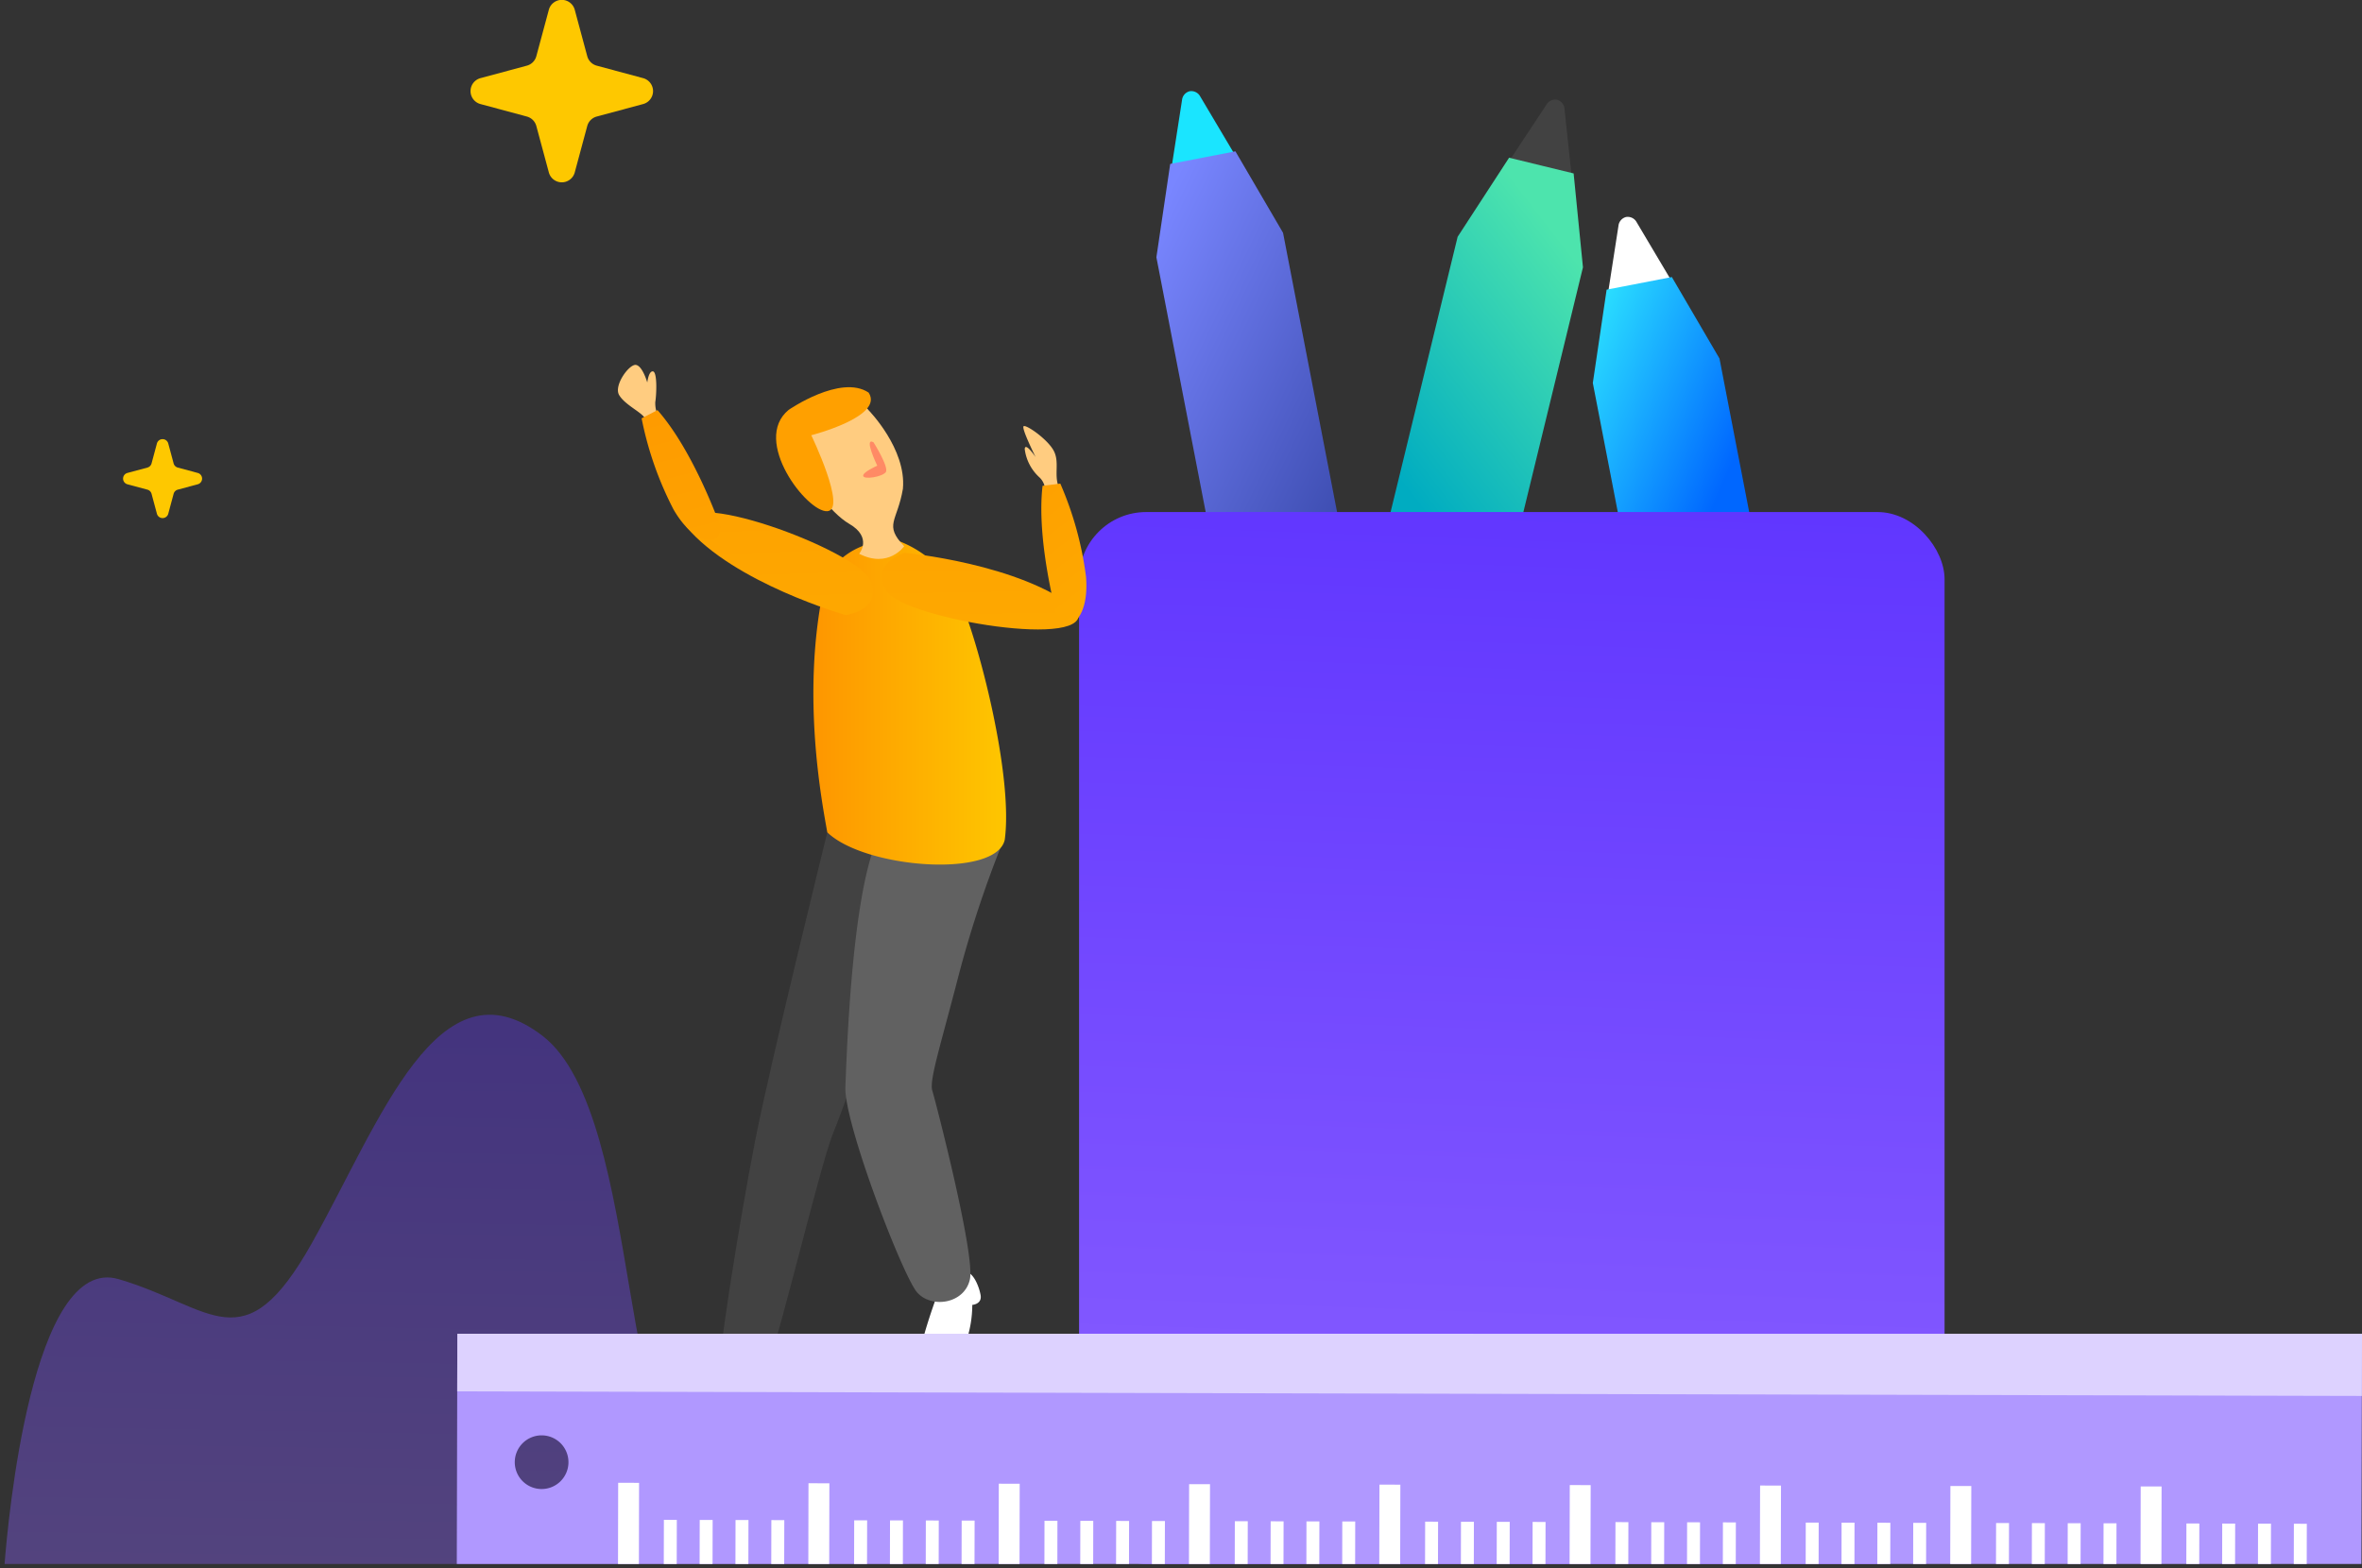 <svg xmlns="http://www.w3.org/2000/svg" xmlns:xlink="http://www.w3.org/1999/xlink" width="281.555" height="186.972" viewBox="0 0 281.555 186.972">
  <rect x="0" y="0" width="281.555" height="186.972" fill="#333333" stroke="none"/>
  <defs>
    <linearGradient id="linear-gradient" x1="0.53" y1="-0.256" x2="0.468" y2="1.83" gradientUnits="objectBoundingBox">
      <stop offset="0" stop-color="#572cff"/>
      <stop offset="1" stop-color="#aa81ff"/>
    </linearGradient>
    <linearGradient id="linear-gradient-2" x1="0.422" y1="0.396" x2="0.172" y2="-0.041" gradientUnits="objectBoundingBox">
      <stop offset="0" stop-color="#3949ab"/>
      <stop offset="1" stop-color="#7986ff"/>
    </linearGradient>
    <linearGradient id="linear-gradient-3" x1="0.298" y1="0.219" x2="0.082" y2="-0.117" gradientUnits="objectBoundingBox">
      <stop offset="0" stop-color="#0067ff"/>
      <stop offset="1" stop-color="#36ffff"/>
    </linearGradient>
    <linearGradient id="linear-gradient-4" x1="0.602" y1="0.284" x2="0.731" y2="-0.025" gradientUnits="objectBoundingBox">
      <stop offset="0" stop-color="#00acc1"/>
      <stop offset="1" stop-color="#4de4ad"/>
    </linearGradient>
    <linearGradient id="linear-gradient-6" y1="0.5" x2="1" y2="0.5" gradientUnits="objectBoundingBox">
      <stop offset="0" stop-color="#fe9300"/>
      <stop offset="1" stop-color="#fec800"/>
    </linearGradient>
    <linearGradient id="linear-gradient-7" x1="0.344" y1="-3.948" x2="0.751" y2="7.861" xlink:href="#linear-gradient-6"/>
    <linearGradient id="linear-gradient-8" x1="-0.106" y1="-1.714" x2="1.672" y2="4.718" xlink:href="#linear-gradient-6"/>
    <linearGradient id="linear-gradient-9" x1="0.363" y1="-2.385" x2="0.792" y2="6.43" xlink:href="#linear-gradient-6"/>
    <linearGradient id="linear-gradient-10" x1="0.279" y1="-1.038" x2="1.293" y2="5.937" xlink:href="#linear-gradient-6"/>
  </defs>
  <g id="pic01" transform="translate(-124.823 -2374.364)">
    <path id="路径_235188" data-name="路径 235188" d="M792.712,443.833c-.9-5.54-2.346-11.925-4.573-16.154-4.686-8.9-8.761-3.956-19.559,1.979s-7.131-39.232-19.559-48.793-19.356,10.22-27.5,24.726-11.817,7.582-23.023,4.285c-10.328-3.039-13.214,28.933-13.6,33.957Z" transform="translate(-559.528 2117.002)" stroke="rgba(0,0,0,0)" stroke-width="1" opacity="0.37" fill="url(#linear-gradient)"/>
    <g id="组_30969" data-name="组 30969" transform="translate(253.45 2385.225)">
      <g id="组_30774" data-name="组 30774" transform="translate(9.217 0)">
        <path id="路径_234686" data-name="路径 234686" d="M757.675,308.9l-8.12,1.57a1.38,1.38,0,0,1-1.449-1.675l1.875-12.081a1.207,1.207,0,0,1,.922-1.048h0a1.209,1.209,0,0,1,1.247.627l6.244,10.512A1.38,1.38,0,0,1,757.675,308.9Z" transform="translate(-746.924 -295.651)" fill="#1ae5ff"/>
        <path id="路径_234687" data-name="路径 234687" d="M788.583,446.58h0l-1.534-7.929h0L764.21,320.574l-1.133-5.857h0l-.766-3.96-5.677-9.712-3.887.752h0l-3.886.752-1.647,11.127.767,3.959h0l23.207,119.976h0l.45,2.329h0l1.848,9.559a.887.887,0,0,0,1.04.7l7.938-1.535h0l1.095-.212.905-.174h0l3.416-.66h0l.282-.055a.6.6,0,0,0,.474-.7Z" transform="translate(-747.214 -293.862)" fill="url(#linear-gradient-2)"/>
      </g>
      <g id="组_30775" data-name="组 30775" transform="translate(61.243 14.99)">
        <path id="路径_234688" data-name="路径 234688" d="M796.743,320.161l-8.12,1.57a1.379,1.379,0,0,1-1.448-1.675l1.874-12.082a1.207,1.207,0,0,1,.922-1.047h0a1.209,1.209,0,0,1,1.246.627l6.244,10.512A1.38,1.38,0,0,1,796.743,320.161Z" transform="translate(-785.994 -306.908)" fill="#fff"/>
        <path id="路径_234689" data-name="路径 234689" d="M827.651,457.837h0l-1.534-7.929h0L803.278,331.831l-1.133-5.857h0l-.766-3.96L795.7,312.3l-3.887.752h0l-3.886.752-1.646,11.127.766,3.959h0l23.207,119.976h0l.45,2.329h0l1.848,9.559a.888.888,0,0,0,1.04.7l7.938-1.535h0l1.095-.212.906-.176h0l3.416-.66h0l.282-.055a.6.6,0,0,0,.474-.7Z" transform="translate(-786.283 -305.119)" fill="url(#linear-gradient-3)"/>
      </g>
      <g id="组_30776" data-name="组 30776" transform="translate(12.374 1.007)">
        <path id="路径_234690" data-name="路径 234690" d="M785.794,311.288l-8.036-1.956a1.38,1.38,0,0,1-.618-2.127l6.74-10.2a1.2,1.2,0,0,1,1.273-.567h0a1.21,1.21,0,0,1,.871,1.091l1.294,12.157A1.379,1.379,0,0,1,785.794,311.288Z" transform="translate(-740.533 -296.407)" fill="#424242"/>
        <path id="路径_234691" data-name="路径 234691" d="M764.549,449.1h0l1.911-7.846h0L794.912,324.4l1.411-5.8h0l.953-3.918-1.112-11.194-3.846-.936h0l-3.846-.937-6.135,9.429-.955,3.919h0l-28.909,118.73h0L751.913,436h0l-2.3,9.459a.887.887,0,0,0,.651,1.072l7.857,1.914h0l1.083.264.9.218h0l3.381.823h0l.28.068a.6.6,0,0,0,.723-.441Z" transform="translate(-749.585 -294.679)" fill="url(#linear-gradient-4)"/>
      </g>
      <rect id="矩形_35080" data-name="矩形 35080" width="103.168" height="125.42" rx="8" transform="translate(0 50.19)" stroke="rgba(0,0,0,0)" stroke-width="1" fill="url(#linear-gradient)"/>
    </g>
    <g id="组_30970" data-name="组 30970" transform="translate(198.481 2417.867)">
      <g id="组_30782" data-name="组 30782" transform="translate(0 0)">
        <g id="组_30781" data-name="组 30781">
          <path id="路径_234700" data-name="路径 234700" d="M863.785,349.31s-9.066,3.817-8.926,5.721,4.6,1.693,7.585.436a13.619,13.619,0,0,0,3.878-2.529,1,1,0,0,0,1.553-.1c.678-.929,1.537-2.8.553-3.332S863.785,349.31,863.785,349.31Z" transform="translate(-851.152 -227.596)" fill="#fff"/>
          <path id="路径_234701" data-name="路径 234701" d="M874.042,299.979s-6.851,27.771-8.616,36.843-4.788,27.469-4.284,28.981,3.528,1.008,4.789.252,7.055-25.957,8.82-30.24,11.34-31.249,11.34-33.516S877.365,297.662,874.042,299.979Z" transform="translate(-849.086 -244.238)" fill="#424242"/>
          <path id="路径_234702" data-name="路径 234702" d="M881.078,342.4s-3.406,9.228-1.92,10.426,4.376-2.2,5.5-5.24a13.6,13.6,0,0,0,.8-4.56s1.2-.073.987-1.2-1-3.036-2.055-2.681S881.078,342.4,881.078,342.4Z" transform="translate(-843.218 -230.947)" fill="#fff"/>
          <path id="路径_234703" data-name="路径 234703" d="M891.215,301.693a133.642,133.642,0,0,0-5.288,15.98c-2.242,8.672-3.506,12.491-3.127,13.715s5.13,19.585,4.477,22.506-4.609,3.5-6.309,1.521-8.71-20.141-8.532-24.476.839-25.769,4.6-30.958S890.971,297.689,891.215,301.693Z" transform="translate(-845.323 -244.849)" fill="#616161"/>
          <path id="路径_234704" data-name="路径 234704" d="M879.42,273.567a12.977,12.977,0,0,1,7.448,6.7c2.384,5.213,6.554,21.45,5.512,29.047-1.043,4.617-16.683,3.425-21.152-.895-.6-3.425-3.128-16.236-.447-29.046C871.376,276.249,874.654,273.567,879.42,273.567Z" transform="translate(-846.272 -252.682)" fill="url(#linear-gradient-6)"/>
          <path id="路径_234705" data-name="路径 234705" d="M876.582,262.246s4.544,4.618,4.1,9.385c-.671,3.947-2.309,4.245.148,6.851,0,0-1.862,2.682-5.362.894,0,0,1.639-1.936-1.19-3.574-2.136-1.236-5.512-5.363-5.959-8.938s1.341-5.064,3.725-5.661S875.912,261.353,876.582,262.246Z" transform="translate(-846.712 -256.853)" fill="#ffcc80"/>
          <path id="路径_234706" data-name="路径 234706" d="M878.407,274.708s13.8,1.26,20.6,6.79c2.3,4.926-20.571,1.088-22.718-2.18S878.407,274.708,878.407,274.708Z" transform="translate(-844.245 -252.303)" fill="url(#linear-gradient-7)"/>
          <g id="组_30779" data-name="组 30779" transform="translate(48.327 7.296)">
            <path id="路径_234707" data-name="路径 234707" d="M890.94,271.366a2.164,2.164,0,0,0-.647-1.879,5.485,5.485,0,0,1-1.762-3.378c.047-.908,1.294.947,1.294.947s-1.738-3.481-1.421-3.678,2.787,1.507,3.553,2.872.04,2.874.617,4.358Z" transform="translate(-888.366 -263.362)" fill="#ffcc80"/>
            <path id="路径_234708" data-name="路径 234708" d="M891.894,284.539s-2.544-9.126-1.772-15.757l2.116-.269A40.721,40.721,0,0,1,895.3,279.6C895.731,284.776,893.079,286.434,891.894,284.539Z" transform="translate(-887.832 -261.654)" fill="url(#linear-gradient-8)"/>
          </g>
          <g id="组_30780" data-name="组 30780">
            <path id="路径_234709" data-name="路径 234709" d="M857.106,264.415a3.593,3.593,0,0,1-.578-2.091c.156-.965.246-3.59-.276-3.663s-.678,1.326-.678,1.326-.57-2.012-1.371-2.1-2.643,2.448-1.991,3.581,2.552,2,3.007,2.675l.682,1.011Z" transform="translate(-852.075 -257.883)" fill="#ffcc80"/>
            <path id="路径_234710" data-name="路径 234710" d="M877.2,283.335s-13.327-3.809-18.976-10.507c-1.341-5.268,20.414,2.762,21.915,6.372S877.2,283.335,877.2,283.335Z" transform="translate(-850.056 -253.504)" fill="url(#linear-gradient-9)"/>
            <path id="路径_234711" data-name="路径 234711" d="M863.611,275.893s-3.109-8.949-7.523-13.958l-1.892.984a40.713,40.713,0,0,0,3.8,10.856C860.592,278.274,863.716,278.125,863.611,275.893Z" transform="translate(-851.372 -256.54)" fill="url(#linear-gradient-10)"/>
          </g>
          <path id="路径_234712" data-name="路径 234712" d="M875.261,264.835s1.9,3.016,1.453,3.574-2.57.895-2.682.447,1.675-1.229,1.675-1.229S874.032,264.164,875.261,264.835Z" transform="translate(-844.794 -255.606)" fill="#ff8a65"/>
        </g>
      </g>
      <path id="路径_234713" data-name="路径 234713" d="M867.727,262.59s6.2-4.291,9.533-2.067c1.907,2.86-6.833,5.086-6.833,5.086s4.29,8.9,1.907,9.058S863.277,266.244,867.727,262.59Z" transform="translate(-847.38 -257.22)" fill="#ffa000"/>
    </g>
    <g id="组_30971" data-name="组 30971" transform="translate(179.274 2533.39)">
      <path id="路径_234725" data-name="路径 234725" d="M934.416,434.36l.065-27.445H707.445l-.067,27.445ZM717.5,419.026a3.2,3.2,0,1,1-3.211,3.195A3.2,3.2,0,0,1,717.5,419.026Z" transform="translate(-707.378 -406.915)" fill="#b098ff"/>
      <path id="路径_234726" data-name="路径 234726" d="M707.432,406.915l-.017,6.868,227.037.544.018-7.412Z" transform="translate(-707.366 -406.915)" fill="#ddd2ff"/>
      <g id="组_30789" data-name="组 30789" transform="translate(19.217 17.768)">
        <rect id="矩形_35083" data-name="矩形 35083" width="9.675" height="2.491" transform="matrix(0.002, -1, 1, 0.002, 0, 9.675)" fill="#fff"/>
        <rect id="矩形_35084" data-name="矩形 35084" width="5.259" height="1.542" transform="translate(5.456 9.676) rotate(-89.862)" fill="#fff"/>
        <rect id="矩形_35085" data-name="矩形 35085" width="5.249" height="1.542" transform="translate(9.727 9.676) rotate(-89.862)" fill="#fff"/>
        <rect id="矩形_35086" data-name="矩形 35086" width="5.239" height="1.542" transform="translate(13.997 9.676) rotate(-89.865)" fill="#fff"/>
        <rect id="矩形_35087" data-name="矩形 35087" width="5.228" height="1.542" transform="translate(18.267 9.676) rotate(-89.861)" fill="#fff"/>
      </g>
      <g id="组_30790" data-name="组 30790" transform="translate(41.903 17.822)">
        <rect id="矩形_35088" data-name="矩形 35088" width="9.621" height="2.491" transform="matrix(0.002, -1, 1, 0.002, 0, 9.621)" fill="#fff"/>
        <rect id="矩形_35089" data-name="矩形 35089" width="5.205" height="1.542" transform="translate(5.456 9.622) rotate(-89.862)" fill="#fff"/>
        <rect id="矩形_35090" data-name="矩形 35090" width="5.195" height="1.542" transform="matrix(0.002, -1, 1, 0.002, 9.727, 9.622)" fill="#fff"/>
        <rect id="矩形_35091" data-name="矩形 35091" width="5.184" height="1.542" transform="matrix(0.002, -1, 1, 0.002, 13.997, 9.622)" fill="#fff"/>
        <rect id="矩形_35092" data-name="矩形 35092" width="5.174" height="1.542" transform="translate(18.267 9.622) rotate(-89.863)" fill="#fff"/>
      </g>
      <g id="组_30791" data-name="组 30791" transform="translate(64.589 17.876)">
        <rect id="矩形_35093" data-name="矩形 35093" width="9.566" height="2.491" transform="matrix(0.002, -1, 1, 0.002, 0, 9.566)" fill="#fff"/>
        <rect id="矩形_35094" data-name="矩形 35094" width="5.151" height="1.542" transform="matrix(0.002, -1, 1, 0.002, 5.456, 9.567)" fill="#fff"/>
        <rect id="矩形_35095" data-name="矩形 35095" width="5.14" height="1.542" transform="matrix(0.002, -1, 1, 0.002, 9.727, 9.568)" fill="#fff"/>
        <rect id="矩形_35096" data-name="矩形 35096" width="5.13" height="1.542" transform="translate(13.997 9.567) rotate(-89.862)" fill="#fff"/>
        <rect id="矩形_35097" data-name="矩形 35097" width="5.12" height="1.542" transform="translate(18.267 9.568) rotate(-89.863)" fill="#fff"/>
      </g>
      <g id="组_30792" data-name="组 30792" transform="translate(87.275 17.931)">
        <rect id="矩形_35098" data-name="矩形 35098" width="9.512" height="2.491" transform="matrix(0.002, -1, 1, 0.002, 0, 9.512)" fill="#fff"/>
        <rect id="矩形_35099" data-name="矩形 35099" width="5.096" height="1.542" transform="translate(5.457 9.513) rotate(-89.865)" fill="#fff"/>
        <rect id="矩形_35100" data-name="矩形 35100" width="5.086" height="1.542" transform="translate(9.727 9.513) rotate(-89.863)" fill="#fff"/>
        <rect id="矩形_35101" data-name="矩形 35101" width="5.076" height="1.542" transform="matrix(0.002, -1, 1, 0.002, 13.997, 9.513)" fill="#fff"/>
        <rect id="矩形_35102" data-name="矩形 35102" width="5.066" height="1.542" transform="matrix(0.002, -1, 1, 0.002, 18.267, 9.513)" fill="#fff"/>
      </g>
      <g id="组_30793" data-name="组 30793" transform="translate(109.961 17.985)">
        <rect id="矩形_35103" data-name="矩形 35103" width="9.458" height="2.491" transform="translate(0 9.458) rotate(-89.862)" fill="#fff"/>
        <rect id="矩形_35104" data-name="矩形 35104" width="5.042" height="1.542" transform="translate(5.456 9.459) rotate(-89.861)" fill="#fff"/>
        <rect id="矩形_35105" data-name="矩形 35105" width="5.032" height="1.542" transform="translate(9.727 9.459) rotate(-89.863)" fill="#fff"/>
        <rect id="矩形_35106" data-name="矩形 35106" width="5.022" height="1.542" transform="translate(13.997 9.459) rotate(-89.863)" fill="#fff"/>
        <rect id="矩形_35107" data-name="矩形 35107" width="5.011" height="1.542" transform="translate(18.268 9.459) rotate(-89.864)" fill="#fff"/>
      </g>
      <g id="组_30794" data-name="组 30794" transform="translate(132.647 18.039)">
        <rect id="矩形_35108" data-name="矩形 35108" width="9.403" height="2.491" transform="translate(0 9.403) rotate(-89.864)" fill="#fff"/>
        <rect id="矩形_35109" data-name="矩形 35109" width="4.988" height="1.542" transform="translate(5.457 9.404) rotate(-89.865)" fill="#fff"/>
        <rect id="矩形_35110" data-name="矩形 35110" width="4.977" height="1.542" transform="translate(9.727 9.404) rotate(-89.864)" fill="#fff"/>
        <rect id="矩形_35111" data-name="矩形 35111" width="4.967" height="1.542" transform="translate(13.997 9.404) rotate(-89.863)" fill="#fff"/>
        <rect id="矩形_35112" data-name="矩形 35112" width="4.957" height="1.542" transform="translate(18.267 9.404) rotate(-89.863)" fill="#fff"/>
      </g>
      <g id="组_30795" data-name="组 30795" transform="translate(155.333 18.093)">
        <rect id="矩形_35113" data-name="矩形 35113" width="9.349" height="2.491" transform="translate(0 9.349) rotate(-89.862)" fill="#fff"/>
        <rect id="矩形_35114" data-name="矩形 35114" width="4.933" height="1.542" transform="matrix(0.002, -1, 1, 0.002, 5.457, 9.35)" fill="#fff"/>
        <rect id="矩形_35115" data-name="矩形 35115" width="4.923" height="1.542" transform="matrix(0.002, -1, 1, 0.002, 9.727, 9.35)" fill="#fff"/>
        <rect id="矩形_35116" data-name="矩形 35116" width="4.913" height="1.542" transform="matrix(0.002, -1, 1, 0.002, 13.997, 9.35)" fill="#fff"/>
        <rect id="矩形_35117" data-name="矩形 35117" width="4.903" height="1.542" transform="matrix(0.002, -1, 1, 0.002, 18.268, 9.35)" fill="#fff"/>
      </g>
      <g id="组_30796" data-name="组 30796" transform="translate(178.019 18.148)">
        <rect id="矩形_35118" data-name="矩形 35118" width="9.295" height="2.491" transform="translate(0 9.295) rotate(-89.862)" fill="#fff"/>
        <rect id="矩形_35119" data-name="矩形 35119" width="4.879" height="1.542" transform="translate(5.456 9.296) rotate(-89.862)" fill="#fff"/>
        <rect id="矩形_35120" data-name="矩形 35120" width="4.869" height="1.542" transform="translate(9.727 9.296) rotate(-89.865)" fill="#fff"/>
        <rect id="矩形_35121" data-name="矩形 35121" width="4.859" height="1.542" transform="translate(13.997 9.296) rotate(-89.863)" fill="#fff"/>
        <rect id="矩形_35122" data-name="矩形 35122" width="4.848" height="1.542" transform="translate(18.268 9.296) rotate(-89.865)" fill="#fff"/>
      </g>
      <g id="组_30797" data-name="组 30797" transform="translate(200.705 18.202)">
        <rect id="矩形_35123" data-name="矩形 35123" width="9.24" height="2.491" transform="matrix(0.002, -1, 1, 0.002, 0, 9.24)" fill="#fff"/>
        <rect id="矩形_35124" data-name="矩形 35124" width="4.825" height="1.542" transform="translate(5.457 9.242) rotate(-89.862)" fill="#fff"/>
        <rect id="矩形_35125" data-name="矩形 35125" width="4.815" height="1.542" transform="translate(9.727 9.242) rotate(-89.864)" fill="#fff"/>
        <rect id="矩形_35126" data-name="矩形 35126" width="4.804" height="1.542" transform="translate(13.997 9.242) rotate(-89.863)" fill="#fff"/>
        <rect id="矩形_35127" data-name="矩形 35127" width="4.794" height="1.542" transform="translate(18.268 9.242) rotate(-89.861)" fill="#fff"/>
      </g>
    </g>
    <path id="路径_235189" data-name="路径 235189" d="M685.1,267.44l1.484-5.509a1.6,1.6,0,0,1,3.1,0l1.483,5.509a1.606,1.606,0,0,0,1.132,1.132l5.51,1.483a1.6,1.6,0,0,1,0,3.1l-5.51,1.483a1.6,1.6,0,0,0-1.132,1.132l-1.483,5.509a1.6,1.6,0,0,1-3.1,0l-1.484-5.509a1.6,1.6,0,0,0-1.132-1.132l-5.509-1.483a1.6,1.6,0,0,1,0-3.1l5.509-1.483A1.606,1.606,0,0,0,685.1,267.44Z" transform="translate(-496.344 2113.621)" fill="#fec800"/>
    <path id="路径_235190" data-name="路径 235190" d="M662.88,346.458l.644-2.392a.7.7,0,0,1,1.345,0l.644,2.392a.7.7,0,0,0,.492.492l2.393.644a.7.7,0,0,1,0,1.346l-2.393.644a.7.7,0,0,0-.492.491l-.644,2.393a.7.7,0,0,1-1.345,0l-.644-2.393a.7.7,0,0,0-.492-.491l-2.393-.644a.7.7,0,0,1,0-1.346l2.393-.644A.7.7,0,0,0,662.88,346.458Z" transform="translate(-519.993 2083.162)" fill="#fec800"/>
  </g>
</svg>
